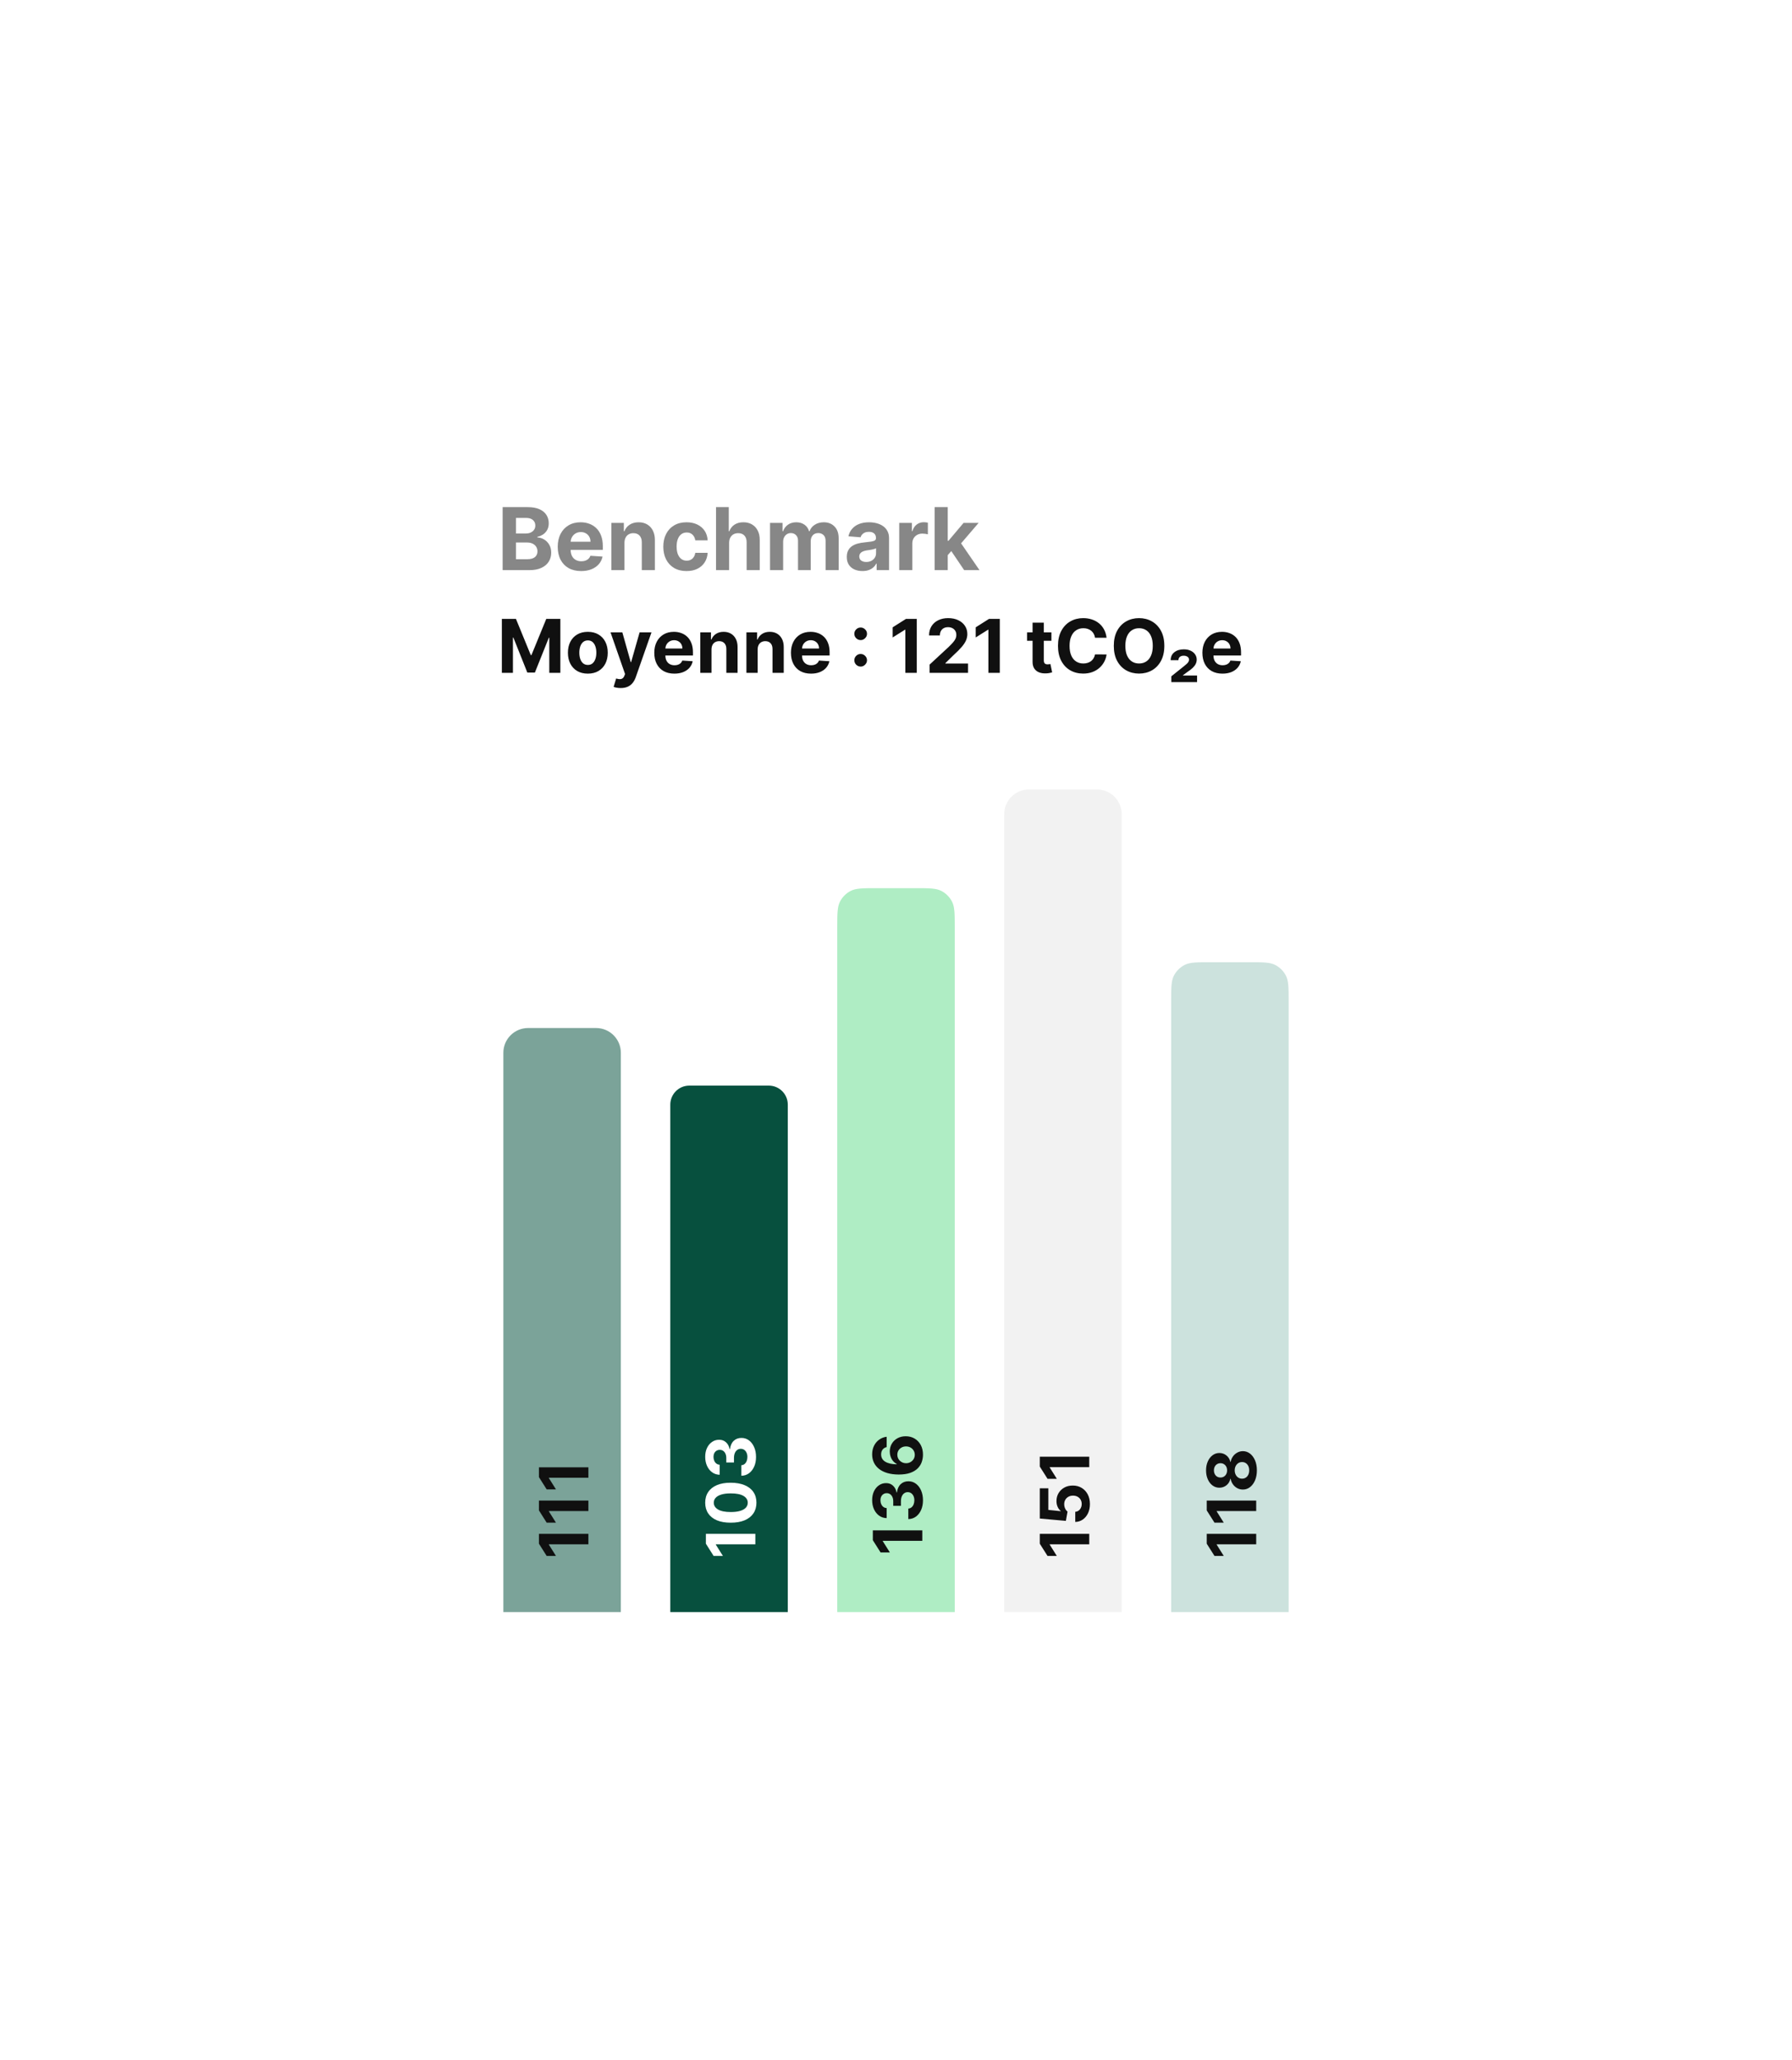 <svg width="208" height="239" viewBox="0 0 208 239" fill="none" xmlns="http://www.w3.org/2000/svg">
<g filter="url(#filter0_d_2722_11073)">
<rect x="40.482" y="37" width="127.036" height="158.616" rx="19.012" fill="white" shape-rendering="crispEdges"/>
<path opacity="0.5" d="M58.342 63.225V55.917H61.268C61.806 55.917 62.254 55.997 62.613 56.157C62.972 56.316 63.242 56.537 63.423 56.82C63.604 57.101 63.694 57.425 63.694 57.791C63.694 58.076 63.637 58.327 63.523 58.544C63.409 58.758 63.252 58.934 63.052 59.072C62.855 59.207 62.629 59.304 62.374 59.361V59.432C62.653 59.444 62.913 59.523 63.156 59.668C63.401 59.813 63.599 60.016 63.752 60.278C63.904 60.537 63.98 60.846 63.98 61.206C63.98 61.593 63.884 61.94 63.691 62.244C63.501 62.546 63.219 62.785 62.845 62.961C62.472 63.137 62.011 63.225 61.464 63.225H58.342ZM59.887 61.962H61.147C61.577 61.962 61.891 61.88 62.089 61.716C62.286 61.549 62.385 61.328 62.385 61.052C62.385 60.85 62.336 60.672 62.239 60.517C62.141 60.362 62.002 60.241 61.821 60.153C61.643 60.065 61.43 60.021 61.182 60.021H59.887V61.962ZM59.887 58.975H61.033C61.244 58.975 61.432 58.939 61.596 58.865C61.763 58.789 61.894 58.682 61.989 58.544C62.086 58.406 62.135 58.24 62.135 58.048C62.135 57.784 62.041 57.571 61.853 57.409C61.668 57.247 61.404 57.166 61.061 57.166H59.887V58.975ZM67.454 63.332C66.891 63.332 66.405 63.218 65.999 62.99C65.594 62.759 65.283 62.433 65.064 62.012C64.845 61.589 64.736 61.088 64.736 60.51C64.736 59.946 64.845 59.451 65.064 59.025C65.283 58.6 65.591 58.268 65.988 58.03C66.388 57.792 66.856 57.673 67.394 57.673C67.755 57.673 68.092 57.731 68.404 57.848C68.718 57.962 68.991 58.135 69.224 58.365C69.46 58.596 69.643 58.886 69.774 59.236C69.905 59.583 69.97 59.99 69.97 60.456V60.874H65.342V59.932H68.539C68.539 59.713 68.492 59.519 68.397 59.35C68.301 59.181 68.169 59.049 68 58.954C67.834 58.856 67.64 58.808 67.419 58.808C67.188 58.808 66.984 58.861 66.805 58.968C66.629 59.073 66.491 59.215 66.391 59.393C66.291 59.569 66.24 59.765 66.238 59.982V60.877C66.238 61.148 66.288 61.383 66.388 61.58C66.49 61.778 66.634 61.93 66.819 62.037C67.005 62.144 67.225 62.198 67.479 62.198C67.648 62.198 67.803 62.174 67.943 62.126C68.084 62.079 68.204 62.007 68.304 61.912C68.404 61.817 68.48 61.7 68.532 61.562L69.938 61.655C69.867 61.993 69.72 62.288 69.499 62.54C69.28 62.79 68.997 62.985 68.65 63.125C68.305 63.263 67.906 63.332 67.454 63.332ZM72.482 60.057V63.225H70.962V57.745H72.411V58.711H72.475C72.596 58.393 72.8 58.141 73.085 57.955C73.371 57.767 73.717 57.673 74.123 57.673C74.504 57.673 74.836 57.756 75.119 57.923C75.402 58.089 75.622 58.327 75.779 58.636C75.936 58.943 76.015 59.31 76.015 59.736V63.225H74.495V60.007C74.497 59.671 74.411 59.41 74.238 59.222C74.064 59.031 73.825 58.936 73.52 58.936C73.316 58.936 73.135 58.98 72.978 59.068C72.823 59.156 72.702 59.285 72.614 59.454C72.528 59.62 72.484 59.821 72.482 60.057ZM79.689 63.332C79.127 63.332 78.645 63.213 78.24 62.975C77.838 62.735 77.529 62.402 77.312 61.976C77.098 61.55 76.991 61.06 76.991 60.506C76.991 59.945 77.1 59.452 77.316 59.029C77.535 58.603 77.845 58.271 78.247 58.033C78.649 57.793 79.127 57.673 79.682 57.673C80.16 57.673 80.579 57.76 80.938 57.934C81.297 58.107 81.581 58.351 81.791 58.665C82 58.979 82.115 59.348 82.137 59.771H80.702C80.662 59.498 80.555 59.278 80.381 59.111C80.21 58.942 79.985 58.858 79.707 58.858C79.471 58.858 79.266 58.922 79.09 59.05C78.916 59.176 78.78 59.361 78.683 59.603C78.585 59.846 78.536 60.14 78.536 60.485C78.536 60.834 78.584 61.132 78.679 61.377C78.777 61.622 78.913 61.809 79.09 61.937C79.266 62.066 79.471 62.13 79.707 62.13C79.88 62.13 80.036 62.094 80.174 62.023C80.315 61.951 80.43 61.848 80.52 61.712C80.613 61.574 80.674 61.409 80.702 61.216H82.137C82.113 61.635 81.999 62.004 81.794 62.322C81.592 62.639 81.312 62.886 80.956 63.065C80.599 63.243 80.177 63.332 79.689 63.332ZM84.63 60.057V63.225H83.11V55.917H84.587V58.711H84.651C84.775 58.388 84.975 58.135 85.251 57.951C85.527 57.766 85.873 57.673 86.289 57.673C86.67 57.673 87.002 57.756 87.285 57.923C87.57 58.087 87.791 58.324 87.948 58.633C88.108 58.94 88.186 59.307 88.184 59.736V63.225H86.664V60.007C86.666 59.669 86.581 59.406 86.407 59.218C86.236 59.03 85.995 58.936 85.686 58.936C85.479 58.936 85.296 58.98 85.137 59.068C84.98 59.156 84.856 59.285 84.766 59.454C84.678 59.62 84.632 59.821 84.63 60.057ZM89.38 63.225V57.745H90.829V58.711H90.893C91.007 58.39 91.198 58.137 91.464 57.951C91.73 57.766 92.049 57.673 92.42 57.673C92.796 57.673 93.116 57.767 93.38 57.955C93.644 58.141 93.82 58.393 93.908 58.711H93.965C94.077 58.397 94.279 58.147 94.572 57.959C94.867 57.768 95.215 57.673 95.617 57.673C96.129 57.673 96.544 57.836 96.863 58.162C97.184 58.486 97.344 58.945 97.344 59.539V63.225H95.828V59.839C95.828 59.535 95.747 59.306 95.585 59.154C95.424 59.002 95.221 58.925 94.979 58.925C94.703 58.925 94.487 59.014 94.333 59.19C94.178 59.363 94.101 59.593 94.101 59.878V63.225H92.627V59.807C92.627 59.538 92.55 59.324 92.395 59.165C92.243 59.005 92.042 58.925 91.792 58.925C91.623 58.925 91.471 58.968 91.336 59.054C91.202 59.137 91.097 59.255 91.018 59.407C90.939 59.557 90.9 59.733 90.9 59.935V63.225H89.38ZM100.108 63.329C99.758 63.329 99.447 63.268 99.173 63.147C98.9 63.023 98.683 62.841 98.524 62.601C98.367 62.358 98.288 62.056 98.288 61.694C98.288 61.39 98.344 61.134 98.456 60.927C98.568 60.72 98.72 60.554 98.913 60.428C99.105 60.302 99.324 60.206 99.569 60.142C99.817 60.078 100.076 60.033 100.347 60.007C100.666 59.973 100.923 59.943 101.118 59.914C101.313 59.883 101.454 59.838 101.542 59.778C101.63 59.719 101.674 59.631 101.674 59.514V59.493C101.674 59.267 101.603 59.092 101.46 58.968C101.32 58.845 101.12 58.783 100.861 58.783C100.587 58.783 100.37 58.843 100.208 58.965C100.046 59.084 99.939 59.234 99.887 59.414L98.481 59.3C98.552 58.967 98.693 58.679 98.902 58.437C99.111 58.192 99.381 58.004 99.712 57.873C100.045 57.74 100.43 57.673 100.868 57.673C101.172 57.673 101.464 57.709 101.742 57.78C102.023 57.852 102.272 57.962 102.488 58.112C102.707 58.262 102.879 58.455 103.005 58.69C103.131 58.923 103.194 59.203 103.194 59.529V63.225H101.753V62.465H101.71C101.622 62.636 101.504 62.788 101.357 62.918C101.209 63.047 101.032 63.148 100.825 63.222C100.618 63.293 100.379 63.329 100.108 63.329ZM100.543 62.28C100.767 62.28 100.964 62.236 101.136 62.148C101.307 62.057 101.441 61.936 101.539 61.784C101.636 61.631 101.685 61.459 101.685 61.266V60.685C101.638 60.716 101.572 60.744 101.489 60.77C101.408 60.794 101.316 60.817 101.214 60.838C101.112 60.857 101.01 60.875 100.907 60.892C100.805 60.906 100.712 60.919 100.629 60.931C100.451 60.957 100.295 60.999 100.162 61.056C100.028 61.113 99.925 61.19 99.851 61.288C99.777 61.383 99.74 61.502 99.74 61.645C99.74 61.852 99.815 62.01 99.965 62.119C100.118 62.226 100.31 62.28 100.543 62.28ZM104.374 63.225V57.745H105.847V58.701H105.905C106.004 58.361 106.172 58.104 106.408 57.93C106.643 57.754 106.914 57.666 107.221 57.666C107.297 57.666 107.379 57.671 107.467 57.68C107.555 57.69 107.633 57.703 107.699 57.719V59.068C107.628 59.047 107.529 59.028 107.403 59.011C107.277 58.995 107.162 58.986 107.057 58.986C106.833 58.986 106.634 59.035 106.458 59.133C106.284 59.228 106.146 59.361 106.044 59.532C105.944 59.703 105.894 59.901 105.894 60.124V63.225H104.374ZM109.863 61.648L109.866 59.825H110.087L111.843 57.745H113.588L111.229 60.499H110.869L109.863 61.648ZM108.485 63.225V55.917H110.005V63.225H108.485ZM111.911 63.225L110.298 60.838L111.311 59.764L113.691 63.225H111.911Z" fill="#101010"/>
<path d="M58.251 68.88H59.885L61.61 73.089H61.683L63.408 68.88H65.041V75.144H63.757V71.067H63.705L62.084 75.114H61.209L59.588 71.052H59.536V75.144H58.251V68.88ZM68.23 75.236C67.755 75.236 67.344 75.135 66.998 74.933C66.653 74.729 66.387 74.446 66.2 74.083C66.012 73.718 65.918 73.295 65.918 72.814C65.918 72.328 66.012 71.904 66.2 71.541C66.387 71.176 66.653 70.893 66.998 70.691C67.344 70.487 67.755 70.385 68.23 70.385C68.706 70.385 69.115 70.487 69.46 70.691C69.807 70.893 70.074 71.176 70.261 71.541C70.449 71.904 70.543 72.328 70.543 72.814C70.543 73.295 70.449 73.718 70.261 74.083C70.074 74.446 69.807 74.729 69.46 74.933C69.115 75.135 68.706 75.236 68.23 75.236ZM68.237 74.227C68.453 74.227 68.633 74.165 68.778 74.043C68.923 73.919 69.032 73.749 69.105 73.535C69.181 73.321 69.218 73.078 69.218 72.804C69.218 72.531 69.181 72.288 69.105 72.073C69.032 71.859 68.923 71.69 68.778 71.566C68.633 71.441 68.453 71.379 68.237 71.379C68.018 71.379 67.835 71.441 67.686 71.566C67.539 71.69 67.428 71.859 67.353 72.073C67.279 72.288 67.243 72.531 67.243 72.804C67.243 73.078 67.279 73.321 67.353 73.535C67.428 73.749 67.539 73.919 67.686 74.043C67.835 74.165 68.018 74.227 68.237 74.227ZM72.043 76.906C71.878 76.906 71.723 76.893 71.578 76.866C71.435 76.842 71.317 76.81 71.223 76.771L71.517 75.799C71.67 75.846 71.807 75.871 71.93 75.875C72.054 75.879 72.161 75.851 72.251 75.79C72.343 75.728 72.417 75.624 72.474 75.478L72.55 75.279L70.865 70.446H72.236L73.208 73.896H73.257L74.239 70.446H75.618L73.792 75.652C73.705 75.905 73.585 76.125 73.434 76.312C73.286 76.502 73.097 76.648 72.869 76.75C72.64 76.854 72.365 76.906 72.043 76.906ZM78.274 75.236C77.791 75.236 77.375 75.138 77.027 74.942C76.68 74.745 76.413 74.465 76.225 74.104C76.038 73.741 75.944 73.312 75.944 72.817C75.944 72.333 76.038 71.909 76.225 71.544C76.413 71.179 76.677 70.895 77.017 70.691C77.36 70.487 77.762 70.385 78.222 70.385C78.532 70.385 78.821 70.435 79.088 70.535C79.357 70.633 79.592 70.781 79.791 70.978C79.993 71.176 80.15 71.425 80.262 71.725C80.375 72.022 80.431 72.371 80.431 72.771V73.129H76.464V72.321H79.204C79.204 72.134 79.163 71.967 79.082 71.823C79 71.678 78.887 71.565 78.742 71.483C78.6 71.4 78.433 71.358 78.244 71.358C78.046 71.358 77.871 71.404 77.718 71.495C77.567 71.585 77.449 71.707 77.363 71.859C77.277 72.01 77.234 72.178 77.231 72.364V73.132C77.231 73.364 77.274 73.565 77.36 73.734C77.448 73.903 77.571 74.034 77.73 74.126C77.889 74.218 78.078 74.263 78.296 74.263C78.441 74.263 78.573 74.243 78.693 74.202C78.814 74.161 78.917 74.1 79.002 74.019C79.088 73.937 79.153 73.837 79.198 73.719L80.403 73.798C80.342 74.088 80.216 74.341 80.027 74.557C79.839 74.771 79.597 74.938 79.299 75.058C79.003 75.177 78.662 75.236 78.274 75.236ZM82.584 72.428V75.144H81.281V70.446H82.523V71.275H82.578C82.682 71.002 82.856 70.786 83.101 70.627C83.345 70.466 83.642 70.385 83.991 70.385C84.317 70.385 84.601 70.457 84.844 70.599C85.087 70.742 85.275 70.946 85.41 71.211C85.544 71.474 85.612 71.788 85.612 72.153V75.144H84.309V72.385C84.311 72.098 84.237 71.874 84.088 71.713C83.94 71.549 83.735 71.468 83.474 71.468C83.298 71.468 83.144 71.506 83.009 71.581C82.876 71.656 82.772 71.767 82.697 71.911C82.624 72.054 82.586 72.226 82.584 72.428ZM87.941 72.428V75.144H86.638V70.446H87.88V71.275H87.935C88.039 71.002 88.214 70.786 88.458 70.627C88.703 70.466 89 70.385 89.348 70.385C89.675 70.385 89.959 70.457 90.202 70.599C90.444 70.742 90.633 70.946 90.767 71.211C90.902 71.474 90.969 71.788 90.969 72.153V75.144H89.666V72.385C89.668 72.098 89.595 71.874 89.446 71.713C89.297 71.549 89.092 71.468 88.831 71.468C88.656 71.468 88.501 71.506 88.367 71.581C88.234 71.656 88.13 71.767 88.055 71.911C87.981 72.054 87.944 72.226 87.941 72.428ZM94.137 75.236C93.654 75.236 93.238 75.138 92.889 74.942C92.543 74.745 92.275 74.465 92.088 74.104C91.9 73.741 91.807 73.312 91.807 72.817C91.807 72.333 91.9 71.909 92.088 71.544C92.275 71.179 92.54 70.895 92.88 70.691C93.223 70.487 93.624 70.385 94.085 70.385C94.395 70.385 94.684 70.435 94.951 70.535C95.22 70.633 95.454 70.781 95.654 70.978C95.856 71.176 96.013 71.425 96.125 71.725C96.237 72.022 96.293 72.371 96.293 72.771V73.129H92.326V72.321H95.067C95.067 72.134 95.026 71.967 94.945 71.823C94.863 71.678 94.75 71.565 94.605 71.483C94.462 71.4 94.296 71.358 94.106 71.358C93.909 71.358 93.733 71.404 93.581 71.495C93.43 71.585 93.311 71.707 93.226 71.859C93.14 72.01 93.096 72.178 93.094 72.364V73.132C93.094 73.364 93.137 73.565 93.223 73.734C93.31 73.903 93.434 74.034 93.593 74.126C93.752 74.218 93.94 74.263 94.159 74.263C94.303 74.263 94.436 74.243 94.556 74.202C94.676 74.161 94.779 74.1 94.865 74.019C94.951 73.937 95.016 73.837 95.061 73.719L96.266 73.798C96.205 74.088 96.079 74.341 95.89 74.557C95.702 74.771 95.459 74.938 95.162 75.058C94.866 75.177 94.525 75.236 94.137 75.236ZM99.898 74.416C99.697 74.416 99.523 74.345 99.379 74.202C99.236 74.059 99.164 73.886 99.164 73.682C99.164 73.482 99.236 73.311 99.379 73.168C99.523 73.026 99.697 72.954 99.898 72.954C100.094 72.954 100.265 73.026 100.412 73.168C100.559 73.311 100.633 73.482 100.633 73.682C100.633 73.817 100.598 73.94 100.529 74.052C100.461 74.162 100.373 74.251 100.262 74.318C100.152 74.384 100.031 74.416 99.898 74.416ZM99.898 71.343C99.697 71.343 99.523 71.271 99.379 71.128C99.236 70.986 99.164 70.812 99.164 70.609C99.164 70.409 99.236 70.238 99.379 70.098C99.523 69.955 99.697 69.884 99.898 69.884C100.094 69.884 100.265 69.955 100.412 70.098C100.559 70.238 100.633 70.409 100.633 70.609C100.633 70.745 100.598 70.87 100.529 70.982C100.461 71.092 100.373 71.179 100.262 71.245C100.152 71.31 100.031 71.343 99.898 71.343ZM106.408 68.88V75.144H105.084V70.138H105.047L103.613 71.037V69.862L105.164 68.88H106.408ZM107.897 75.144V74.19L110.127 72.126C110.316 71.942 110.475 71.777 110.604 71.63C110.734 71.483 110.833 71.339 110.901 71.199C110.968 71.056 111.001 70.902 111.001 70.737C111.001 70.553 110.96 70.395 110.876 70.263C110.792 70.128 110.678 70.025 110.534 69.954C110.389 69.881 110.225 69.844 110.041 69.844C109.849 69.844 109.682 69.883 109.54 69.96C109.397 70.038 109.287 70.149 109.209 70.293C109.132 70.438 109.093 70.611 109.093 70.81H107.836C107.836 70.4 107.929 70.045 108.114 69.743C108.3 69.441 108.56 69.208 108.894 69.043C109.229 68.877 109.614 68.795 110.05 68.795C110.499 68.795 110.889 68.874 111.222 69.033C111.556 69.19 111.816 69.409 112.002 69.688C112.187 69.967 112.28 70.287 112.28 70.648C112.28 70.885 112.233 71.118 112.139 71.349C112.047 71.579 111.883 71.835 111.647 72.116C111.41 72.396 111.077 72.731 110.647 73.123L109.732 74.019V74.061H112.362V75.144H107.897ZM116.047 68.88V75.144H114.723V70.138H114.686L113.252 71.037V69.862L114.802 68.88H116.047ZM122.04 70.446V71.425H119.211V70.446H122.04ZM119.853 69.321H121.156V73.701C121.156 73.821 121.175 73.915 121.211 73.982C121.248 74.047 121.299 74.093 121.364 74.12C121.432 74.146 121.509 74.159 121.597 74.159C121.658 74.159 121.719 74.154 121.78 74.144C121.841 74.132 121.888 74.123 121.921 74.117L122.126 75.086C122.061 75.106 121.969 75.13 121.851 75.156C121.732 75.185 121.589 75.202 121.419 75.208C121.105 75.221 120.83 75.179 120.594 75.083C120.359 74.987 120.177 74.838 120.046 74.636C119.916 74.435 119.851 74.18 119.853 73.872V69.321ZM128.44 71.073H127.1C127.076 70.9 127.026 70.746 126.951 70.612C126.875 70.475 126.778 70.359 126.66 70.263C126.542 70.167 126.405 70.094 126.25 70.043C126.097 69.992 125.931 69.966 125.752 69.966C125.427 69.966 125.145 70.047 124.904 70.208C124.664 70.367 124.477 70.599 124.345 70.905C124.212 71.209 124.146 71.578 124.146 72.012C124.146 72.459 124.212 72.834 124.345 73.138C124.479 73.442 124.667 73.671 124.908 73.826C125.148 73.981 125.426 74.058 125.742 74.058C125.92 74.058 126.084 74.035 126.235 73.988C126.388 73.941 126.523 73.873 126.642 73.783C126.76 73.691 126.858 73.58 126.935 73.45C127.015 73.319 127.07 73.17 127.1 73.003L128.44 73.009C128.405 73.297 128.319 73.574 128.18 73.841C128.043 74.106 127.859 74.344 127.626 74.554C127.396 74.762 127.121 74.927 126.801 75.049C126.483 75.17 126.123 75.23 125.721 75.23C125.162 75.23 124.663 75.103 124.222 74.851C123.784 74.598 123.437 74.232 123.183 73.753C122.93 73.273 122.803 72.693 122.803 72.012C122.803 71.329 122.932 70.748 123.189 70.269C123.446 69.79 123.794 69.425 124.235 69.174C124.675 68.921 125.171 68.795 125.721 68.795C126.084 68.795 126.42 68.846 126.73 68.948C127.042 69.05 127.319 69.198 127.559 69.394C127.8 69.588 127.996 69.826 128.146 70.107C128.299 70.388 128.397 70.71 128.44 71.073ZM135.146 72.012C135.146 72.695 135.016 73.276 134.757 73.756C134.5 74.235 134.15 74.601 133.705 74.854C133.263 75.104 132.765 75.23 132.213 75.23C131.656 75.23 131.156 75.103 130.714 74.851C130.272 74.598 129.922 74.232 129.665 73.753C129.408 73.273 129.28 72.693 129.28 72.012C129.28 71.329 129.408 70.748 129.665 70.269C129.922 69.79 130.272 69.425 130.714 69.174C131.156 68.921 131.656 68.795 132.213 68.795C132.765 68.795 133.263 68.921 133.705 69.174C134.15 69.425 134.5 69.79 134.757 70.269C135.016 70.748 135.146 71.329 135.146 72.012ZM133.803 72.012C133.803 71.57 133.737 71.197 133.604 70.893C133.474 70.589 133.289 70.359 133.051 70.202C132.812 70.045 132.533 69.966 132.213 69.966C131.893 69.966 131.613 70.045 131.375 70.202C131.136 70.359 130.951 70.589 130.818 70.893C130.687 71.197 130.622 71.57 130.622 72.012C130.622 72.455 130.687 72.828 130.818 73.132C130.951 73.436 131.136 73.666 131.375 73.823C131.613 73.98 131.893 74.058 132.213 74.058C132.533 74.058 132.812 73.98 133.051 73.823C133.289 73.666 133.474 73.436 133.604 73.132C133.737 72.828 133.803 72.455 133.803 72.012ZM135.958 76.221V75.545L137.448 74.355C137.562 74.261 137.661 74.177 137.745 74.101C137.828 74.026 137.893 73.949 137.94 73.872C137.987 73.794 138.011 73.709 138.011 73.615C138.011 73.468 137.951 73.355 137.83 73.275C137.71 73.196 137.564 73.156 137.393 73.156C137.209 73.156 137.062 73.201 136.949 73.291C136.839 73.378 136.784 73.506 136.784 73.673H135.882C135.882 73.282 136.025 72.975 136.31 72.752C136.596 72.528 136.961 72.416 137.405 72.416C137.709 72.416 137.973 72.469 138.197 72.575C138.422 72.679 138.595 72.821 138.717 73C138.842 73.18 138.904 73.38 138.904 73.603C138.904 73.782 138.866 73.949 138.791 74.104C138.717 74.257 138.603 74.408 138.448 74.557C138.295 74.704 138.097 74.858 137.855 75.019L137.31 75.422V75.456H138.947V76.221H135.958ZM141.893 75.236C141.41 75.236 140.994 75.138 140.646 74.942C140.299 74.745 140.032 74.465 139.844 74.104C139.657 73.741 139.563 73.312 139.563 72.817C139.563 72.333 139.657 71.909 139.844 71.544C140.032 71.179 140.296 70.895 140.636 70.691C140.979 70.487 141.381 70.385 141.841 70.385C142.151 70.385 142.44 70.435 142.707 70.535C142.976 70.633 143.211 70.781 143.41 70.978C143.612 71.176 143.769 71.425 143.881 71.725C143.994 72.022 144.05 72.371 144.05 72.771V73.129H140.083V72.321H142.823C142.823 72.134 142.782 71.967 142.701 71.823C142.619 71.678 142.506 71.565 142.361 71.483C142.219 71.4 142.052 71.358 141.863 71.358C141.665 71.358 141.49 71.404 141.337 71.495C141.186 71.585 141.068 71.707 140.982 71.859C140.896 72.01 140.853 72.178 140.85 72.364V73.132C140.85 73.364 140.893 73.565 140.979 73.734C141.067 73.903 141.19 74.034 141.349 74.126C141.508 74.218 141.697 74.263 141.915 74.263C142.06 74.263 142.192 74.243 142.312 74.202C142.433 74.161 142.536 74.1 142.621 74.019C142.707 73.937 142.772 73.837 142.817 73.719L144.022 73.798C143.961 74.088 143.836 74.341 143.646 74.557C143.458 74.771 143.216 74.938 142.918 75.058C142.622 75.177 142.281 75.236 141.893 75.236Z" fill="#101010"/>
<path d="M58.425 119.229C58.425 117.643 59.71 116.358 61.296 116.358H69.191C70.776 116.358 72.062 117.643 72.062 119.229V184.132H58.425V119.229Z" fill="#7BA399"/>
<path d="M62.554 175.054L68.296 175.054L68.296 176.268L63.706 176.268L63.706 176.301L64.531 177.616L63.454 177.616L62.554 176.195L62.554 175.054ZM62.554 171.191L68.296 171.191L68.296 172.405L63.706 172.405L63.706 172.439L64.531 173.754L63.454 173.754L62.554 172.332L62.554 171.191ZM62.554 167.328L68.296 167.328L68.296 168.542L63.706 168.542L63.706 168.576L64.531 169.891L63.454 169.891L62.554 168.47L62.554 167.328Z" fill="#101010"/>
<path d="M77.803 125.245C77.803 124.027 78.791 123.04 80.009 123.04H89.235C90.453 123.04 91.44 124.027 91.44 125.245V184.132H77.803V125.245Z" fill="#07503E"/>
<path d="M81.933 175.054L87.674 175.054L87.674 176.268L83.085 176.268L83.085 176.301L83.909 177.616L82.832 177.616L81.933 176.195L81.933 175.054ZM87.8 171.438C87.799 171.92 87.68 172.335 87.444 172.683C87.209 173.028 86.868 173.295 86.421 173.482C85.974 173.667 85.437 173.758 84.809 173.756C84.183 173.756 83.649 173.664 83.208 173.479C82.767 173.292 82.432 173.026 82.202 172.68C81.97 172.332 81.854 171.918 81.854 171.438C81.854 170.957 81.97 170.544 82.202 170.199C82.433 169.851 82.77 169.584 83.211 169.397C83.65 169.21 84.183 169.117 84.809 169.119C85.439 169.119 85.977 169.213 86.424 169.4C86.871 169.585 87.212 169.85 87.447 170.196C87.683 170.542 87.8 170.956 87.8 171.438ZM86.794 171.438C86.794 171.109 86.629 170.846 86.298 170.65C85.967 170.454 85.471 170.356 84.809 170.358C84.374 170.358 84.011 170.403 83.721 170.493C83.432 170.581 83.214 170.706 83.068 170.869C82.922 171.029 82.849 171.219 82.849 171.438C82.849 171.765 83.013 172.026 83.34 172.223C83.667 172.419 84.157 172.518 84.809 172.52C85.25 172.52 85.618 172.476 85.914 172.388C86.207 172.298 86.428 172.172 86.575 172.01C86.721 171.847 86.794 171.656 86.794 171.438ZM87.753 166.131C87.753 166.55 87.681 166.923 87.537 167.25C87.391 167.575 87.191 167.832 86.937 168.021C86.681 168.208 86.386 168.304 86.051 168.31L86.051 167.087C86.191 167.08 86.315 167.034 86.421 166.95C86.526 166.864 86.607 166.75 86.665 166.608C86.723 166.466 86.752 166.306 86.752 166.128C86.752 165.943 86.719 165.78 86.654 165.638C86.588 165.496 86.498 165.385 86.382 165.304C86.266 165.224 86.132 165.184 85.981 165.184C85.828 165.184 85.692 165.227 85.574 165.313C85.455 165.397 85.361 165.518 85.294 165.677C85.227 165.834 85.193 166.021 85.193 166.238L85.193 166.773L84.302 166.773L84.302 166.238C84.302 166.055 84.27 165.893 84.206 165.753C84.143 165.611 84.055 165.5 83.943 165.422C83.829 165.343 83.696 165.304 83.545 165.304C83.401 165.304 83.275 165.339 83.166 165.408C83.056 165.475 82.97 165.571 82.908 165.694C82.847 165.815 82.816 165.957 82.816 166.12C82.816 166.285 82.846 166.435 82.905 166.571C82.963 166.708 83.046 166.817 83.155 166.899C83.263 166.982 83.39 167.026 83.536 167.031L83.536 168.195C83.205 168.189 82.914 168.095 82.662 167.912C82.409 167.728 82.212 167.482 82.07 167.171C81.926 166.859 81.854 166.507 81.854 166.114C81.854 165.718 81.926 165.371 82.07 165.074C82.214 164.777 82.408 164.546 82.653 164.382C82.896 164.215 83.169 164.133 83.472 164.135C83.793 164.133 84.061 164.233 84.276 164.435C84.491 164.635 84.628 164.896 84.686 165.217L84.731 165.217C84.785 164.795 84.931 164.473 85.171 164.253C85.408 164.03 85.705 163.92 86.062 163.922C86.389 163.92 86.68 164.015 86.934 164.205C87.188 164.394 87.388 164.655 87.534 164.987C87.68 165.32 87.753 165.701 87.753 166.131Z" fill="white"/>
<path d="M97.182 104.724C97.182 103.116 97.182 102.312 97.495 101.698C97.77 101.158 98.209 100.719 98.749 100.443C99.364 100.13 100.167 100.13 101.775 100.13H106.225C107.833 100.13 108.637 100.13 109.251 100.443C109.791 100.719 110.23 101.158 110.506 101.698C110.819 102.312 110.819 103.116 110.819 104.724V184.132H97.182V104.724Z" fill="#AFEDC4"/>
<path d="M101.311 174.647L107.053 174.647L107.053 175.861L102.463 175.861L102.463 175.895L103.288 177.21L102.211 177.21L101.311 175.788L101.311 174.647ZM107.131 171.16C107.131 171.579 107.059 171.952 106.915 172.279C106.77 172.604 106.57 172.861 106.315 173.05C106.059 173.237 105.764 173.333 105.429 173.339L105.429 172.116C105.57 172.109 105.693 172.063 105.8 171.979C105.904 171.893 105.986 171.779 106.043 171.637C106.101 171.495 106.13 171.335 106.13 171.158C106.13 170.973 106.098 170.809 106.032 170.667C105.967 170.525 105.876 170.414 105.76 170.333C105.644 170.253 105.511 170.213 105.359 170.213C105.206 170.213 105.071 170.256 104.953 170.342C104.833 170.426 104.74 170.547 104.672 170.706C104.605 170.863 104.572 171.05 104.572 171.267L104.572 171.802L103.68 171.802L103.68 171.267C103.68 171.084 103.648 170.922 103.585 170.782C103.521 170.64 103.433 170.53 103.321 170.451C103.207 170.373 103.074 170.333 102.923 170.333C102.779 170.333 102.653 170.368 102.545 170.437C102.434 170.504 102.348 170.6 102.287 170.723C102.225 170.845 102.194 170.987 102.194 171.149C102.194 171.314 102.224 171.464 102.284 171.601C102.342 171.737 102.425 171.846 102.533 171.929C102.642 172.011 102.769 172.055 102.915 172.06L102.915 173.224C102.584 173.218 102.292 173.124 102.04 172.941C101.788 172.758 101.59 172.511 101.448 172.201C101.304 171.888 101.232 171.536 101.232 171.144C101.232 170.747 101.304 170.401 101.448 170.103C101.592 169.806 101.787 169.575 102.032 169.411C102.274 169.245 102.547 169.162 102.85 169.164C103.172 169.162 103.44 169.262 103.655 169.464C103.87 169.664 104.006 169.925 104.064 170.246L104.109 170.246C104.163 169.824 104.31 169.503 104.549 169.282C104.786 169.06 105.084 168.949 105.441 168.951C105.768 168.949 106.058 169.044 106.313 169.234C106.567 169.423 106.767 169.684 106.913 170.017C107.058 170.349 107.131 170.731 107.131 171.16ZM107.131 165.875C107.129 166.17 107.08 166.455 106.983 166.73C106.885 167.003 106.728 167.248 106.509 167.465C106.29 167.681 106 167.853 105.64 167.98C105.279 168.106 104.836 168.168 104.311 168.168C103.829 168.166 103.398 168.111 103.018 168.003C102.637 167.893 102.314 167.736 102.048 167.532C101.783 167.326 101.581 167.081 101.443 166.795C101.303 166.509 101.232 166.188 101.232 165.833C101.232 165.45 101.307 165.111 101.457 164.818C101.604 164.525 101.805 164.289 102.06 164.112C102.314 163.932 102.599 163.824 102.915 163.786L102.915 164.983C102.715 165.03 102.558 165.128 102.444 165.278C102.33 165.427 102.273 165.612 102.273 165.833C102.273 166.207 102.435 166.491 102.76 166.685C103.086 166.878 103.528 166.976 104.087 166.98L104.087 166.94C103.916 166.854 103.772 166.738 103.652 166.593C103.53 166.445 103.438 166.278 103.374 166.091C103.309 165.902 103.276 165.703 103.276 165.494C103.276 165.154 103.357 164.851 103.517 164.585C103.676 164.32 103.895 164.111 104.173 163.957C104.452 163.804 104.771 163.727 105.129 163.727C105.518 163.727 105.864 163.818 106.167 163.999C106.47 164.179 106.707 164.43 106.879 164.754C107.049 165.075 107.133 165.449 107.131 165.875ZM106.178 165.881C106.178 165.694 106.133 165.526 106.043 165.379C105.954 165.231 105.832 165.115 105.679 165.031C105.526 164.947 105.354 164.905 105.163 164.905C104.972 164.905 104.801 164.947 104.65 165.031C104.499 165.113 104.378 165.227 104.288 165.373C104.199 165.519 104.154 165.685 104.154 165.872C104.154 166.012 104.18 166.142 104.232 166.262C104.285 166.38 104.358 166.483 104.451 166.573C104.544 166.661 104.653 166.73 104.776 166.781C104.898 166.831 105.028 166.856 105.166 166.856C105.351 166.856 105.52 166.814 105.673 166.73C105.827 166.644 105.949 166.528 106.041 166.382C106.132 166.235 106.178 166.067 106.178 165.881Z" fill="#101010"/>
<path d="M116.56 91.547C116.56 89.961 117.845 88.676 119.431 88.676H127.326C128.911 88.676 130.197 89.961 130.197 91.547V184.132H116.56V91.547Z" fill="#F2F2F2"/>
<path d="M120.689 175.054L126.431 175.054L126.431 176.267L121.841 176.267L121.841 176.301L122.666 177.616L121.589 177.616L120.689 176.195L120.689 175.054ZM126.509 171.592C126.509 171.988 126.437 172.341 126.291 172.652C126.145 172.96 125.944 173.205 125.688 173.386C125.432 173.567 125.138 173.662 124.808 173.669L124.808 172.492C125.03 172.479 125.21 172.385 125.349 172.211C125.487 172.038 125.556 171.831 125.556 171.592C125.556 171.401 125.514 171.233 125.43 171.087C125.344 170.939 125.225 170.825 125.074 170.742C124.921 170.658 124.745 170.616 124.547 170.616C124.345 170.616 124.167 170.659 124.014 170.745C123.861 170.829 123.741 170.946 123.655 171.096C123.569 171.245 123.525 171.416 123.524 171.609C123.524 171.777 123.558 171.94 123.627 172.099C123.696 172.256 123.791 172.379 123.91 172.467L123.717 173.546L120.689 173.274L120.689 169.764L121.682 169.764L121.682 172.273L123.12 172.422L123.12 172.388C122.978 172.287 122.86 172.135 122.767 171.931C122.673 171.727 122.626 171.499 122.626 171.247C122.626 170.901 122.708 170.593 122.87 170.322C123.033 170.051 123.256 169.837 123.54 169.68C123.823 169.523 124.148 169.445 124.516 169.447C124.903 169.445 125.247 169.535 125.548 169.716C125.847 169.896 126.082 170.147 126.254 170.47C126.424 170.792 126.509 171.166 126.509 171.592ZM120.689 166.102L126.431 166.102L126.431 167.316L121.841 167.316L121.841 167.35L122.666 168.665L121.589 168.665L120.689 167.243L120.689 166.102Z" fill="#101010"/>
<path d="M135.938 113.315C135.938 111.707 135.938 110.903 136.251 110.289C136.527 109.749 136.966 109.31 137.506 109.035C138.12 108.722 138.924 108.722 140.532 108.722H144.982C146.59 108.722 147.393 108.722 148.008 109.035C148.548 109.31 148.987 109.749 149.262 110.289C149.575 110.903 149.575 111.707 149.575 113.315V184.132H135.938V113.315Z" fill="#CCE2DD"/>
<path d="M140.068 175.054L145.809 175.054L145.809 176.268L141.22 176.268L141.22 176.301L142.044 177.616L140.968 177.616L140.068 176.195L140.068 175.054ZM140.068 171.191L145.809 171.191L145.809 172.405L141.22 172.405L141.22 172.439L142.044 173.754L140.968 173.754L140.068 172.332L140.068 171.191ZM145.888 167.685C145.888 168.116 145.818 168.5 145.678 168.837C145.536 169.171 145.342 169.434 145.097 169.625C144.852 169.815 144.575 169.911 144.265 169.911C144.025 169.911 143.806 169.856 143.606 169.748C143.404 169.638 143.237 169.488 143.104 169.299C142.969 169.111 142.883 168.899 142.846 168.666L142.807 168.666C142.745 168.972 142.596 169.221 142.361 169.412C142.124 169.602 141.848 169.698 141.534 169.698C141.237 169.698 140.972 169.611 140.74 169.437C140.507 169.263 140.324 169.025 140.191 168.722C140.056 168.417 139.989 168.071 139.989 167.685C139.989 167.298 140.056 166.953 140.191 166.65C140.326 166.345 140.51 166.106 140.743 165.932C140.975 165.758 141.239 165.671 141.534 165.669C141.85 165.671 142.125 165.768 142.361 165.96C142.596 166.153 142.745 166.4 142.807 166.7L142.846 166.7C142.883 166.471 142.969 166.262 143.104 166.075C143.237 165.887 143.404 165.737 143.606 165.627C143.806 165.515 144.025 165.458 144.265 165.456C144.575 165.458 144.852 165.554 145.097 165.744C145.342 165.935 145.536 166.199 145.678 166.535C145.818 166.87 145.888 167.253 145.888 167.685ZM144.996 167.685C144.996 167.492 144.962 167.324 144.893 167.18C144.822 167.036 144.724 166.924 144.601 166.843C144.476 166.761 144.332 166.72 144.169 166.72C144.003 166.72 143.856 166.762 143.729 166.846C143.6 166.93 143.499 167.044 143.426 167.188C143.352 167.332 143.314 167.498 143.314 167.685C143.314 167.87 143.352 168.035 143.426 168.181C143.499 168.327 143.6 168.442 143.729 168.526C143.856 168.608 144.003 168.649 144.169 168.649C144.332 168.649 144.476 168.609 144.601 168.528C144.724 168.448 144.822 168.335 144.893 168.189C144.962 168.043 144.996 167.875 144.996 167.685ZM142.431 167.685C142.431 167.524 142.398 167.381 142.333 167.256C142.267 167.13 142.177 167.032 142.061 166.961C141.945 166.89 141.811 166.855 141.66 166.855C141.51 166.855 141.38 166.89 141.268 166.961C141.153 167.032 141.065 167.129 141.001 167.253C140.936 167.376 140.903 167.52 140.903 167.685C140.903 167.847 140.936 167.991 141.001 168.116C141.065 168.242 141.153 168.34 141.268 168.411C141.38 168.48 141.51 168.514 141.66 168.514C141.811 168.514 141.945 168.479 142.061 168.408C142.177 168.337 142.267 168.239 142.333 168.114C142.398 167.988 142.431 167.845 142.431 167.685Z" fill="#101010"/>
</g>
<defs>
<filter id="filter0_d_2722_11073" x="0.859" y="0.306" width="206.283" height="237.862" filterUnits="userSpaceOnUse" color-interpolation-filters="sRGB">
<feFlood flood-opacity="0" result="BackgroundImageFix"/>
<feColorMatrix in="SourceAlpha" type="matrix" values="0 0 0 0 0 0 0 0 0 0 0 0 0 0 0 0 0 0 127 0" result="hardAlpha"/>
<feOffset dy="2.93"/>
<feGaussianBlur stdDeviation="19.812"/>
<feComposite in2="hardAlpha" operator="out"/>
<feColorMatrix type="matrix" values="0 0 0 0 0 0 0 0 0 0 0 0 0 0 0 0 0 0 0.08 0"/>
<feBlend mode="normal" in2="BackgroundImageFix" result="effect1_dropShadow_2722_11073"/>
<feBlend mode="normal" in="SourceGraphic" in2="effect1_dropShadow_2722_11073" result="shape"/>
</filter>
</defs>
</svg>
